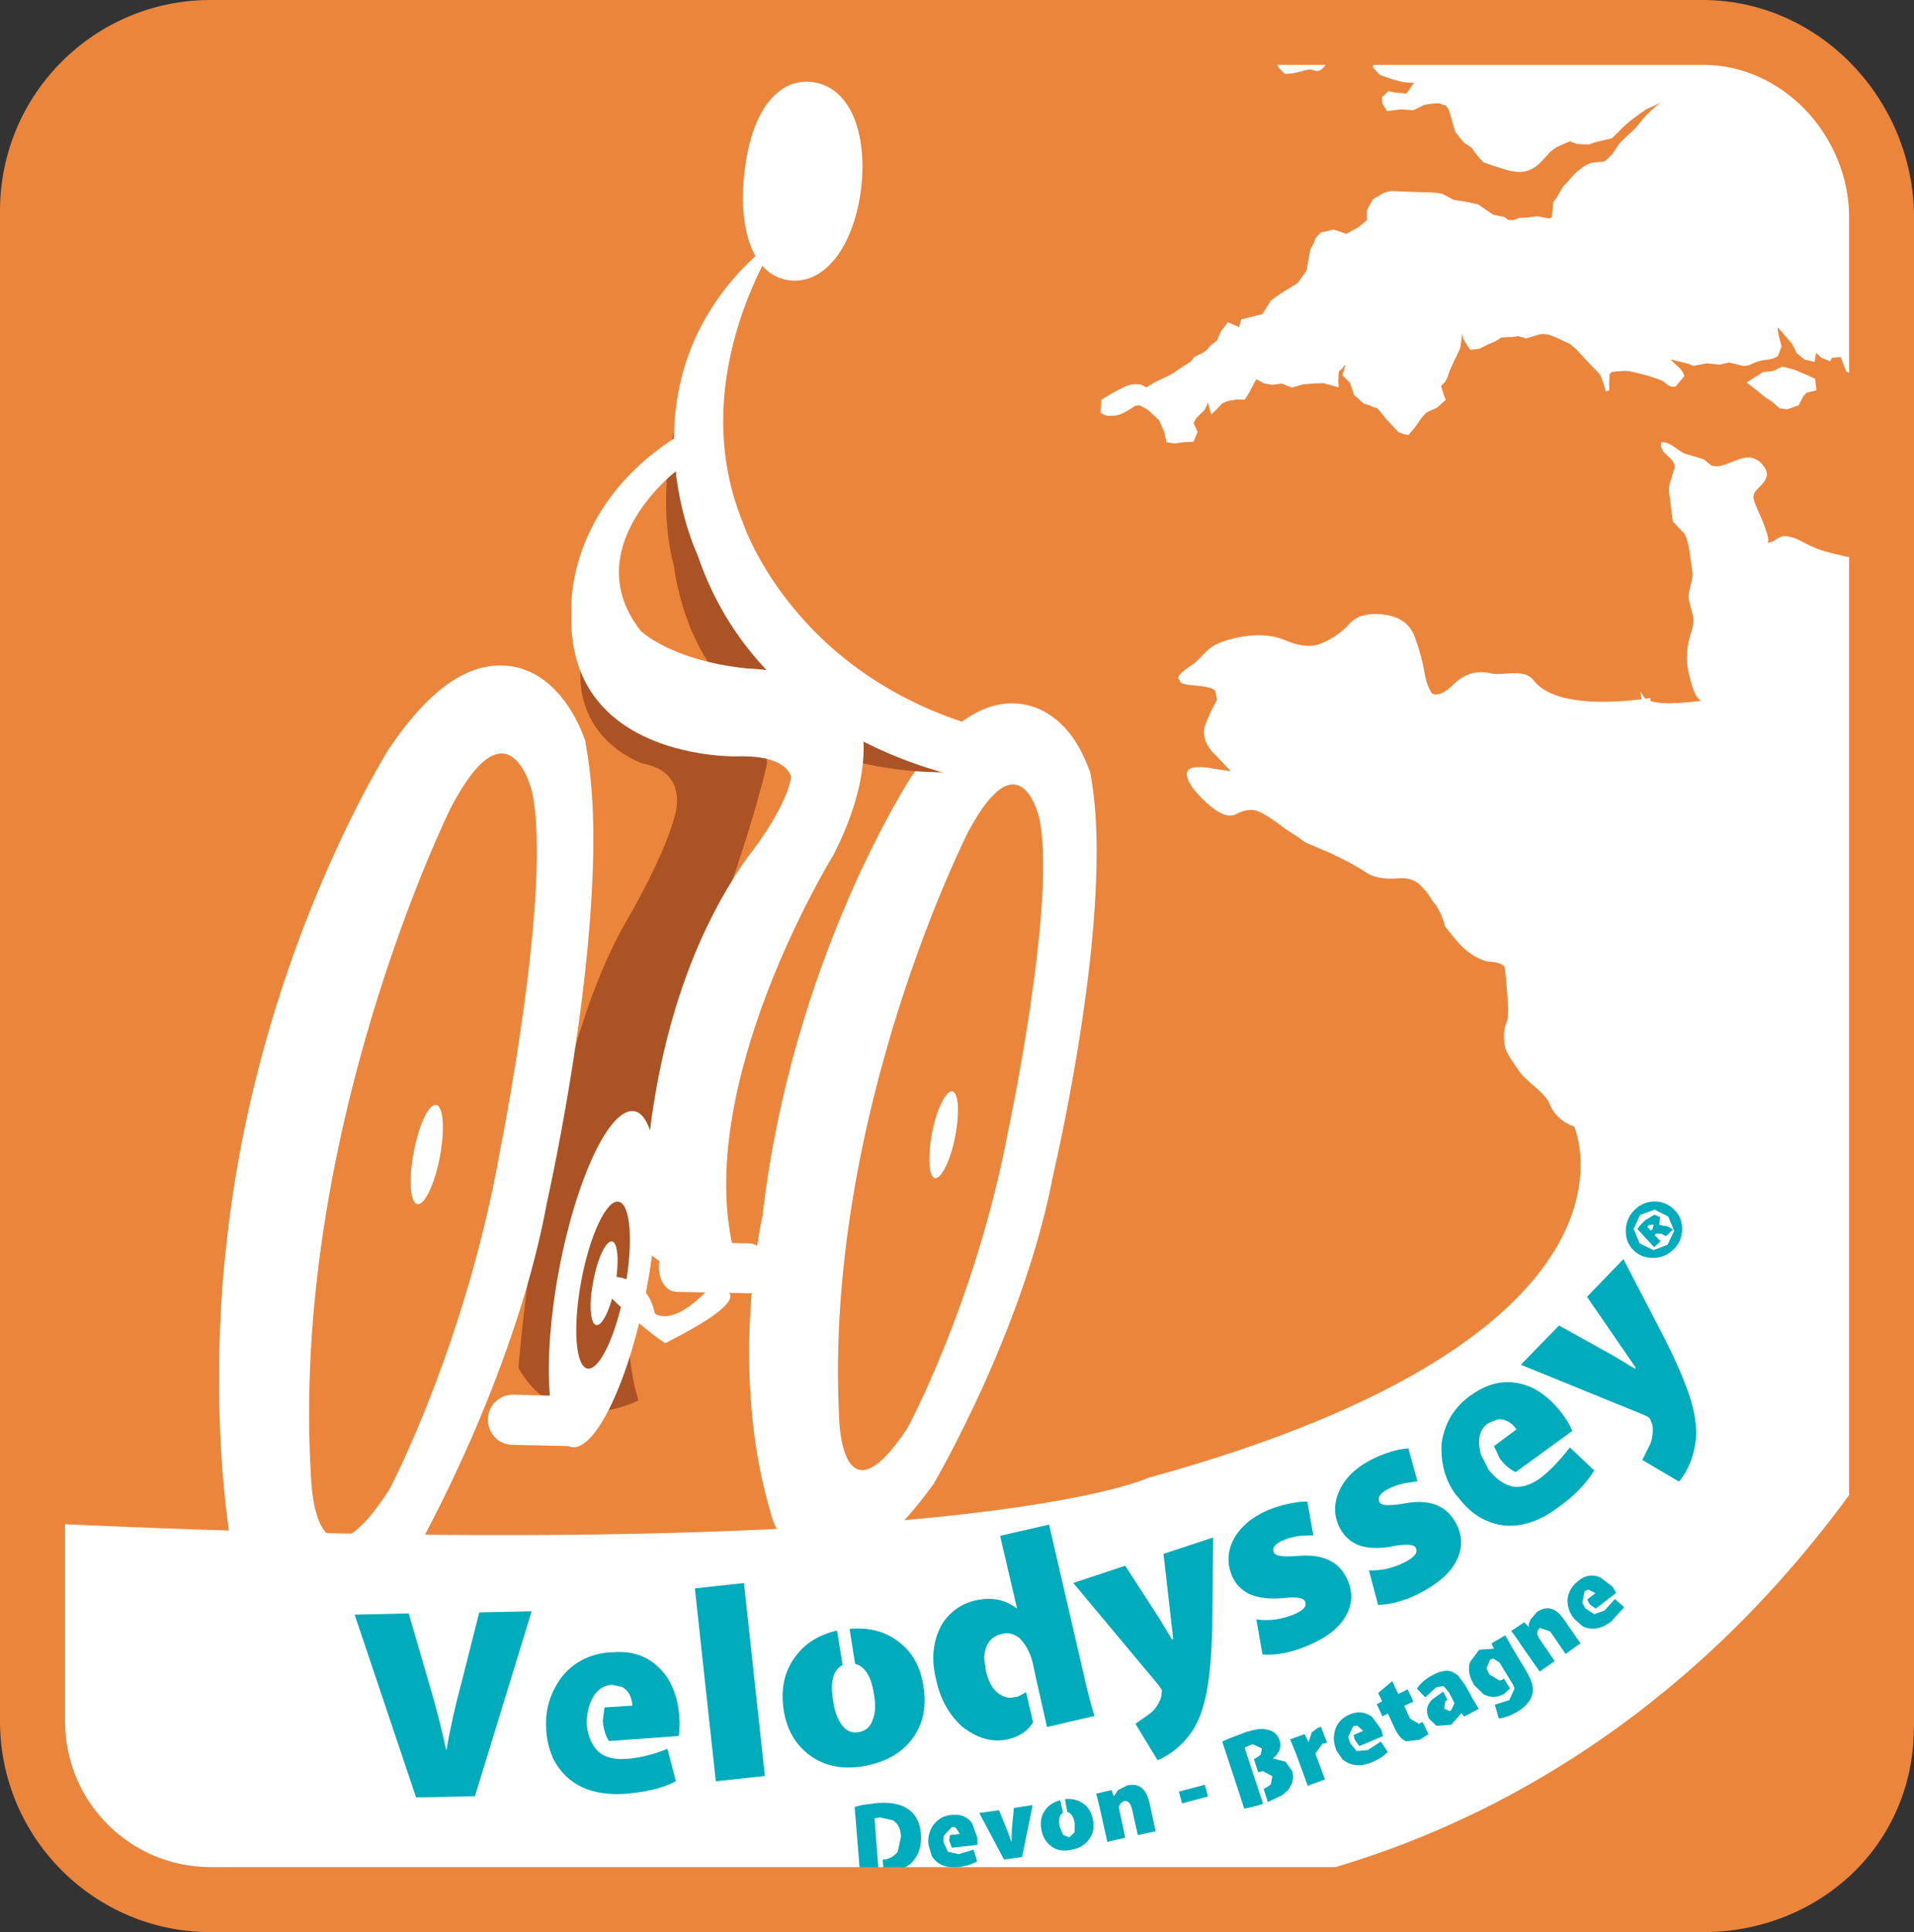 <?xml version="1.0" encoding="utf-8"?>
<!-- Generator: Adobe Illustrator 16.2.1, SVG Export Plug-In . SVG Version: 6.00 Build 0)  -->
<!DOCTYPE svg PUBLIC "-//W3C//DTD SVG 1.1//EN" "http://www.w3.org/Graphics/SVG/1.1/DTD/svg11.dtd">
<svg version="1.1" id="Calque_1" xmlns:x="http://ns.adobe.com/Extensibility/1.0/" xmlns:i="http://ns.adobe.com/AdobeIllustrator/10.0/" xmlns:graph="http://ns.adobe.com/Graphs/1.0/"
	 xmlns="http://www.w3.org/2000/svg" xmlns:xlink="http://www.w3.org/1999/xlink" xmlns:a="http://ns.adobe.com/AdobeSVGViewerExtensions/3.0/"
	 x="0px" y="0px" width="39.633px" height="40px" viewBox="-12.326 -12.44 39.633 40"
	 enable-background="new -12.326 -12.44 39.633 40" xml:space="preserve">
<rect x="-12.326" y="-12.44" width="39.633" height="40" fill="#333333" stroke="none"/>
<g>
	<path fill="#EC853C" d="M26.576,23.243c0,2.038-1.648,3.687-3.684,3.687H-8.017c-2.039,0-3.689-1.648-3.689-3.687V-8.038
		c0-2.035,1.651-3.686,3.689-3.686h30.911c2.036,0,3.685,1.653,3.685,3.686v31.281H26.576z"/>
	<path fill="#EC853C" d="M26.609,19.021v4.495c0,0-0.069,3.41-4.19,3.333h-6.353C16.064,26.85,23.442,24.62,26.609,19.021"/>
	<path fill="#FFFFFF" d="M8.789,11.907c0,0,1.3-5.413,0.812-8.162c0,0-0.695-2.292-2.48,0.246c0,0-2.408,3.677-2.989,8.833
		c0,0-0.697,2.981,0.14,5.844c0,0,0.362,1.73,2.162-0.752C6.435,17.916,8.181,14.922,8.789,11.907"/>
	<path fill="#FFFFFF" d="M8.789,11.907l0.653,0.154c0.003-0.028,0.936-3.867,0.94-6.851c0-0.561-0.033-1.095-0.119-1.583
		l-0.008-0.041l-0.007-0.04c-0.019-0.033-0.102-0.32-0.315-0.651C9.825,2.731,9.677,2.555,9.466,2.398S8.959,2.121,8.629,2.121
		c-0.364,0-0.721,0.144-1.057,0.394c-0.333,0.247-0.654,0.598-1,1.09L6.564,3.618L6.556,3.62c-0.031,0.053-2.488,3.802-3.095,9.129
		l0.671,0.075l-0.656-0.152c-0.007,0.033-0.289,1.237-0.289,2.886c0,0.991,0.098,2.146,0.439,3.299l0.644-0.188l-0.656,0.137
		c0.01,0.044,0.046,0.248,0.199,0.501c0.075,0.129,0.184,0.274,0.364,0.403c0.166,0.129,0.416,0.222,0.677,0.217
		c0.382,0,0.718-0.165,1.049-0.424c0.333-0.264,0.679-0.641,1.08-1.19l0.023-0.026l0.016-0.033c0.015-0.034,1.788-3.044,2.431-6.219
		L8.789,11.907l0.653,0.154L8.789,11.907l-0.659-0.14c-0.289,1.431-0.86,2.903-1.361,3.999c-0.248,0.548-0.483,1.008-0.648,1.322
		c-0.08,0.16-0.152,0.279-0.196,0.362l-0.07,0.124l0.582,0.341l-0.54-0.396c-0.356,0.491-0.638,0.78-0.827,0.931l-0.199,0.116
		l-0.031,0.015l0.013,0.06v-0.064l-0.013,0.005l0.013,0.06v-0.064v0.188l0.111-0.149l-0.111-0.039v0.187l0.111-0.15l-0.057,0.078
		l0.073-0.065l-0.016-0.008l-0.057,0.078l0.073-0.064l-0.013-0.019l-0.031-0.069l-0.005-0.023l-0.184,0.052l0.184-0.041v-0.011
		l-0.184,0.052l0.184-0.041l-0.005-0.026l-0.002-0.025c-0.292-0.992-0.39-2.025-0.39-2.922c0-0.744,0.064-1.398,0.129-1.86
		c0.039-0.23,0.064-0.416,0.09-0.54l0.026-0.14l0.013-0.047l0.01-0.036l0.003-0.041c0.274-2.488,1.005-4.638,1.661-6.156
		c0.328-0.76,0.635-1.36,0.863-1.767C7.44,4.766,7.528,4.612,7.59,4.51l0.077-0.118l0.016-0.034L7.122,3.991l0.55,0.386
		c0.29-0.412,0.537-0.662,0.703-0.78c0.175-0.129,0.248-0.129,0.255-0.129l0.047,0.021l0.201,0.265L8.941,3.9l0.016,0.038l0,0
		l0.646-0.192L8.936,3.862C9.006,4.243,9.034,4.7,9.034,5.21c0,1.36-0.225,3.003-0.449,4.299c-0.114,0.648-0.225,1.209-0.312,1.606
		c-0.086,0.397-0.14,0.625-0.14,0.625L8.13,11.757v0.011L8.789,11.907z"/>
	<path fill="#EC853C" d="M8.546,10.992c0,0,1.013-4.739,0.648-6.494c0,0-0.388-1.737-1.465,0.27c0,0-3.004,5.878-2.679,12.16
		c0,0,0.046,2.258,1.408,0.207C6.461,17.136,7.877,14.521,8.546,10.992"/>
	<path fill="#FFFFFF" d="M7.45,11.101c-0.098,0.499-0.29,0.873-0.418,0.85c-0.126-0.025-0.152-0.449-0.057-0.947
		c0.099-0.494,0.29-0.868,0.416-0.851C7.525,10.179,7.549,10.603,7.45,11.101"/>
	<path fill="#AB5324" d="M-0.018,0.596c0,0,0.405,0.768,1.646,1.08c0,0,1.927,0.232,1.927,1.701c0,0-0.256,1.193-1.002,3.206
		c0,0-2.627,6.886-1.658,9.968c0,0-1.628,0.855-2.485-0.672c0,0,0.467-6.265,2.258-9.289c0,0,0.777-1.325,0.979-2.148
		c0,0,0.308-0.901-0.671-1.076c0,0-1.582-0.527-1.235-2.325"/>
	<path fill="#FFFFFF" d="M1.069,14.211c-0.356,1.917-1.062,3.395-1.56,3.308c-0.506-0.099-0.62-1.734-0.264-3.648
		c0.359-1.92,1.059-3.397,1.565-3.307C1.312,10.661,1.428,12.294,1.069,14.211"/>
	<path fill="#AB5324" d="M0.612,14.25c-0.178,0.951-0.524,1.687-0.775,1.644c-0.248-0.05-0.305-0.863-0.127-1.816
		c0.176-0.948,0.527-1.689,0.772-1.639C0.736,12.482,0.793,13.297,0.612,14.25"/>
	<path fill="#FFFFFF" d="M3.557,13.821c-0.003,0.289-0.176,0.517-0.385,0.512l-1.496-0.028c-0.207-0.006-0.364-0.238-0.359-0.527
		c0.005-0.287,0.178-0.509,0.382-0.509l1.496,0.033c0.207,0.005,0.359,0.237,0.354,0.52H3.557z"/>
	<path fill="#FFFFFF" d="M-0.047,16.991c-0.005,0.284-0.24,0.512-0.524,0.506l-1.155-0.025c-0.279-0.005-0.501-0.24-0.496-0.527
		c0.005-0.289,0.237-0.514,0.524-0.512l1.155,0.031C-0.264,16.462-0.042,16.702-0.047,16.991"/>
	<path fill="#FFFFFF" d="M0.41,14.17c-0.088,0.483-0.264,0.842-0.388,0.824c-0.126-0.023-0.157-0.432-0.064-0.901
		c0.088-0.488,0.266-0.853,0.39-0.832C0.47,13.286,0.501,13.692,0.41,14.17"/>
	<path fill="#FFFFFF" d="M0.258,13.986c0,0,0.814-0.064,0.974,0.763c0,0,0.349,0.325,1.134-0.527c0,0,1.434-0.041-0.919,1.146
		c0,0-0.496-0.31-1.274-1.095L0.258,13.986z"/>
	<path fill="#AB5324" d="M3.405-6.844c0,0-1.767,2.754-0.331,5.896C3.2-0.797,4.635,2.125,7.546,2.782L7.533,3.539
		c0,0-5.239,0.421-5.911-4.292C1.619-0.752,0.69-3.832,3.405-6.844"/>
	<path fill="#FFFFFF" d="M3.813-7.556c0,0-1.994,2.896-0.762,5.92c0,0,1.16,3.622,5.834,4.465L8.009,3.729
		c0,0-4.506-0.573-5.893-4.685C2.115-0.957,0.256-4.852,3.813-7.556"/>
	<path fill="#FFFFFF" d="M5.505-8.538c-0.14,1.151-0.729,2.005-1.499,1.899c-0.77-0.104-1.057-1.116-0.912-2.27
		c0.132-1.154,0.646-1.931,1.411-1.831C5.278-10.633,5.639-9.691,5.505-8.538"/>
	<path fill="#FFFFFF" d="M2.035-4.149c0,0,0.703,0.234,0.155,0.479c0,0,0.62,0.154-0.558,1.017c0,0-2.015,1.584-0.692,3.272
		c0,0,0.615,0.614,2.204,0.78c0,0,2.173,0.045,2.382,1.288c0,0,0.238,0.958-0.597,2.577c0,0-2.981,4.83-2.031,8.313
		c0,0-0.86,0.87-1.873-0.166c0,0-0.31-4.646,2.121-8.094c0,0,0.775-0.947,0.91-1.661c0,0-0.042-0.47-1.122-0.437
		c0,0-3.549,0.093-3.428-3.002c0,0-0.181-2.46,2.751-3.939c0,0-0.767,0.391-0.418,0.03c0.434-0.355,0.312-0.782,0.32-0.633"/>
	<path fill="#FFFFFF" d="M-1.677,12.408c0,0,1.411-6.195,0.822-9.321c0,0-0.827-2.612-2.832,0.314c0,0-2.703,4.233-3.297,10.128
		c0,0-0.423,3.351,0.24,6.671c0,0,0.757,1.859,2.465-0.884C-4.281,19.313-2.336,15.875-1.677,12.408"/>
	<path fill="#FFFFFF" d="M-1.677,12.408l0.654,0.149c0.005-0.025,0.977-4.263,0.984-7.62c0-0.707-0.049-1.373-0.16-1.982
		l-0.002-0.039l-0.013-0.04C-0.23,2.845-0.326,2.526-0.566,2.171C-0.69,1.994-0.85,1.798-1.077,1.631
		c-0.228-0.169-0.54-0.298-0.892-0.291c-0.39-0.008-0.788,0.156-1.155,0.432c-0.37,0.28-0.734,0.682-1.119,1.248l-0.01,0.006
		l-0.005,0.008C-4.281,3.089-7.04,7.391-7.653,13.462l0.669,0.067l-0.667-0.085c-0.002,0.018-0.139,1.098-0.139,2.655
		c0,1.217,0.08,2.716,0.385,4.234l0.01,0.06l0.026,0.06c0.021,0.041,0.101,0.242,0.302,0.49c0.191,0.233,0.566,0.543,1.111,0.546
		c0.396,0,0.788-0.171,1.145-0.468c0.362-0.297,0.718-0.731,1.103-1.356l0.005-0.016l0.01-0.008
		c0.013-0.036,1.995-3.498,2.679-7.109L-1.677,12.408l0.654,0.149L-1.677,12.408l-0.664-0.132c-0.312,1.656-0.948,3.346-1.501,4.608
		c-0.279,0.631-0.54,1.16-0.723,1.522c-0.093,0.186-0.17,0.328-0.222,0.423l-0.078,0.146l0.586,0.338l-0.579-0.356
		c-0.331,0.543-0.62,0.86-0.814,1.018c-0.199,0.163-0.284,0.163-0.284,0.163l-0.008-0.011l-0.111-0.113l-0.044-0.064l-0.005-0.019
		l-0.217,0.104l0.22-0.09l-0.003-0.014l-0.217,0.104l0.22-0.09l-0.623,0.253l0.662-0.129c-0.282-1.396-0.356-2.819-0.356-3.972
		c0-0.735,0.026-1.363,0.057-1.803c0.016-0.223,0.034-0.396,0.046-0.509l0.021-0.173v-0.008v-0.011
		c0.287-2.865,1.093-5.335,1.821-7.084C-4.126,5.637-3.78,4.94-3.527,4.47c0.129-0.232,0.232-0.418,0.299-0.535l0.083-0.132
		l0.023-0.04l-0.565-0.366l0.555,0.378c0.333-0.483,0.612-0.775,0.819-0.929c0.207-0.156,0.31-0.164,0.346-0.164l0.106,0.038
		c0.078,0.053,0.191,0.202,0.264,0.336l0.08,0.174l0.016,0.045l0.01,0.005l0.199-0.061l-0.207,0.063h0.005l0.201-0.063l-0.207,0.063
		l0.644-0.2l-0.664,0.122c0.09,0.484,0.132,1.083,0.132,1.729c0,1.557-0.235,3.4-0.473,4.843c-0.116,0.721-0.237,1.343-0.328,1.782
		c-0.09,0.439-0.149,0.697-0.149,0.697l-0.003,0.011v0.008L-1.677,12.408z"/>
	<path fill="#EC853C" d="M-1.971,11.377c0,0,1.093-5.436,0.661-7.429c0,0-0.473-1.978-1.679,0.331c0,0-3.351,6.737-2.894,13.914
		c0,0,0.078,2.581,1.61,0.22C-4.271,18.414-2.684,15.415-1.971,11.377"/>
	<path fill="#FFFFFF" d="M-3.219,11.514c-0.106,0.563-0.317,1.003-0.465,0.975c-0.15-0.028-0.184-0.509-0.075-1.077
		c0.106-0.568,0.315-1.008,0.465-0.977C-3.144,10.463-3.111,10.943-3.219,11.514"/>
	<g>
		<g>
			<defs>
				<path id="SVGID_1_" d="M-7.965-11.766c-2.036,0-3.687,1.651-3.687,3.686v31.276c0,2.041,1.651,3.694,3.687,3.694h30.908
					c2.041,0,3.689-1.653,3.689-3.694V-8.08c0-2.037-1.648-3.686-3.689-3.686H-7.965z"/>
			</defs>
			<clipPath id="SVGID_2_">
				<use xlink:href="#SVGID_1_"  overflow="visible"/>
			</clipPath>
			<path clip-path="url(#SVGID_2_)" fill="#FFFFFF" d="M20.272,10.889c0,0,1.906,4.314-8.817,7.265c0,0-3.878,1.85-23.099,0.931
				v7.812h22.779c0,0,9.148,0.263,15.529-9.389V2.885L20.272,10.889z"/>
		</g>
	</g>
	<path fill="#FFFFFF" d="M26.152,3.655l0.419,0.08v-4.488c-0.432-0.146-1.026-0.196-1.405-0.386
		c-0.168-0.076-0.326-0.192-0.522-0.201c-0.181-0.005-0.225,0.156-0.39,0.128c0.147,0.023-0.21-0.729-0.199-0.704
		c-0.072-0.199-0.137-0.265,0.049-0.439c0.174-0.169,0.225-0.296,0.039-0.495c-0.331-0.331-0.7,0.148-1.028,0.05l-0.165-0.133
		l-0.362-0.108c-0.165-0.044-0.341-0.283-0.517-0.235c-0.044,0.247,0.292,0.294,0.279,0.514l-0.093,0.306
		c-0.055,0.164,0,0.293,0.01,0.458l0.044,0.352l0.235,0.248c0.108,0.161,0.132,0.553,0.165,0.747
		c0.052,0.232-0.116,0.439-0.057,0.664c0.055,0.278,0.14,0.333,0.039,0.638C22.6,0.919,22.574,1.24,22.649,1.522
		c0.031,0.133,0.113,0.495,0.253,0.548c-0.176,0.014-0.736,0.101-1.052,0.005l0.003-0.066L21.74,2.025L21.636,1.87l0.031,0.167
		c-0.491,0.058-1.793,0.177-2.232-0.386c-0.217-0.282-0.644-0.075-0.928-0.159c-0.273-0.053-0.512,0.025-0.716,0.219
		c-0.201,0.2-0.356,0.265-0.465,0.206c-0.072-0.102-0.129-0.258-0.162-0.468c-0.039-0.217-0.099-0.442-0.189-0.687
		c-0.093-0.276-0.31-0.437-0.648-0.479c-0.343-0.042-0.589,0.031-0.741,0.225c-0.157,0.161-0.341,0.285-0.553,0.373
		c-0.209,0.089-0.476,0.058-0.791-0.085c-0.32-0.116-0.699-0.114-1.149,0.015c-0.441,0.128-0.454,0.295-0.708,0.495
		c-0.253,0.167-0.356,0.272-0.3,0.32c0.055,0.05-0.051,0.095,0.362,0.128c0.204,0.018,0.333,0.051,0.39,0.102l0.039,0.188
		l-0.132,0.253l-0.127,0.305c-0.046,0.219,0.036,0.423,0.256,0.619l0.284,0.305c-0.173-0.027-0.325-0.045-0.467-0.072
		c-0.303-0.042-0.45,0.005-0.439,0.148c0.013,0.144,0.14,0.328,0.382,0.556c0.24,0.227,0.444,0.323,0.604,0.272
		c0.163-0.09,0.306-0.116,0.422-0.096c0.121,0.03,0.328,0.154,0.62,0.378c0.142,0.096,0.24,0.159,0.289,0.189L14.7,4.999
		l0.532,0.228c0.317,0.148,0.555,0.279,0.721,0.39c0.162,0.113,0.388,0.152,0.692,0.126c0.17-0.013,0.308,0.028,0.416,0.121
		c0.11,0.104,0.204,0.22,0.281,0.354c0.116,0.131,0.199,0.305,0.251,0.514c0.077,0.101,0.17,0.22,0.286,0.352
		c0.181,0.202,0.385,0.325,0.589,0.381c0.241,0.013,0.364,0.063,0.37,0.151c0.01,0.088,0.025,0.275,0.049,0.56
		c0.031,0.286,0.019,0.479-0.023,0.568c-0.046,0.096-0.054,0.23-0.041,0.408c0.016,0.176,0.119,0.306,0.292,0.563
		c0.17,0.251,0.512,0.432,0.633,0.667c0.085,0.248,0.303,0.431,0.524,0.501c0.228,0.069,1.018,0.563,1.317,0.896l0.036-1.312
		L26.152,3.655z"/>
	<path fill="#FFFFFF" d="M22.885-11.766h-9.136l-0.162,0.114l0.002,0.164l0.064,0.058l0.135-0.063l0.119-0.013l0.206,0.076
		l0.326,0.017h0.165c0.008-0.101,0.005-0.275,0.142-0.272l-0.049,0.106v0.114l-0.021,0.089l-0.297,0.043h-0.254l-0.088,0.015
		l-0.013,0.065l0.062,0.089l0.062,0.122l0.13,0.13c0.142,0.005,0.284-0.032,0.418-0.072l0.106-0.018l0.131,0.03
		c0.127,0.007,0.184-0.12,0.24-0.209l0.179-0.119l0.225,0.018l0.318-0.063l0.131-0.088l0.168,0.02l-0.002,0.111l-0.049,0.097
		L16.1-11.046l0.082,0.088l0.06,0.066l0.075,0.03l0.186,0.063l0.217,0.058l0.158,0.016l0.077-0.005l-0.157,0.228l-0.24-0.023
		l-0.135-0.027l-0.134,0.127l0.01,0.128l0.096,0.156l0.15-0.017l0.137-0.018l0.258,0.018l0.223-0.111l0.168-0.026l0.14-0.008
		l0.145,0.053l0.049,0.063c0.057,0.162,0.093,0.323,0.147,0.484l0.173,0.214l0.165,0.111L18.203-9.3l0.088,0.111l0.098,0.108
		l0.153,0.056l0.325,0.103c0.186,0.045,0.331,0.071,0.512-0.013c0.168-0.08,0.271-0.234,0.397-0.363l0.132-0.098l0.273-0.119
		l0.15,0.056l0.142,0.008h0.119l0.106-0.042l0.354-0.085l0.168-0.164c0.157-0.171,0.356-0.307,0.545-0.437l0.243-0.111l0.044-0.021
		l-0.137,0.111l-0.135,0.129c-0.132,0.132-0.232,0.304-0.385,0.415l-0.188,0.186l-0.152,0.227l-0.152,0.144L20.737-9.08
		c-0.191,0-0.294,0.106-0.439,0.22l-0.266,0.295l-0.119,0.207l-0.074,0.101l-0.034,0.323l-0.069,0.016l-0.232-0.045l-0.225,0.029
		L19.14-7.929l-0.14,0.048l-0.093-0.005l-0.077-0.058l-0.24-0.053l-0.305-0.209l-0.188-0.045l-0.321-0.051l-0.234-0.124
		c-0.135-0.033-0.284-0.033-0.424-0.035c-0.15-0.005-0.308-0.008-0.46-0.016l-0.179-0.01l-0.142,0.036l-0.229,0.133l-0.073,0.121
		l-0.059,0.122l0.002,0.194l-0.176,0.145l-0.25,0.138l-0.264-0.09l-0.267,0.063l-0.101,0.108l-0.044,0.114l-0.072,0.133
		l-0.023,0.132l-0.054,0.3l-0.181,0.256l-0.354,0.219l-0.204,0.146l-0.126,0.204L13.816-5.94l-0.179,0.048l-0.113,0.028
		l-0.149,0.035l-0.044,0.161l-0.232-0.101l-0.143,0.19L12.871-5.39l-0.15,0.119L12.679-5.21l-0.108,0.08L12.4-5.051l-0.038,0.063
		l-0.047,0.045L12.178-4.86l-0.147,0.102c-0.113,0.085-0.253,0.138-0.377,0.199l-0.083,0.042l-0.157,0.096L11.29-4.48l-0.116-0.007
		c-0.166,0.005-0.308,0.106-0.452,0.178l-0.243,0.145l-0.013,0.191v0.087l0.132,0.055l0.157-0.002
		c0.163-0.021,0.289-0.121,0.429-0.207l0.088-0.01l0.168,0.093l0.232,0.214l0.104,0.23l0.052,0.228l0.165,0.026l0.179-0.026
		l0.214-0.008l0.088-0.204l-0.085-0.182l0.057-0.106l0.173-0.169l0.067-0.149l0.07,0.247l0.146-0.146l0.075-0.084l0.114-0.05
		l0.188-0.033h0.173l0.088-0.142l0.147-0.279l0.168,0.09l0.168,0.026l0.19-0.026l0.21,0.085l0.227-0.067l0.251-0.021l0.181-0.005
		l0.312,0.088l-0.008-0.128l0.011-0.203l0.067-0.054l0.028-0.044l0.041-0.045L15.472-4.67l0.157,0.156l0.011,0.045l0.036,0.097
		l0.036,0.108l0.201,0.181l0.135,0.042l0.085,0.038l0.052,0.01l0.054,0.056l0.147,0.183l0.179,0.19l0.06,0.066l0.121,0.048
		l0.093,0.016l0.14-0.167l0.124-0.179l0.108-0.122l0.217-0.096l0.127-0.114l0.057-0.05l-0.046-0.116l-0.052-0.172l0.085-0.088
		l0.041-0.076l0.05-0.143l0.054-0.124l0.101-0.212l0.067-0.145l0.041-0.295l0.021,0.111l0.074,0.12l0.067,0.104l0.191-0.021
		l0.184-0.093l0.149-0.063l0.129-0.079l0.226-0.01l0.118-0.017l0.16,0.048l0.23-0.068c0.137-0.053,0.261-0.008,0.39,0.045
		l0.295,0.142l0.126,0.104l0.243,0.265l0.16,0.164l0.099,0.108l0.054,0.149l0.057,0.187l0.072-0.023l-0.005-0.125l0.011-0.217
		l0.054-0.039c0.145-0.013,0.274-0.038,0.421,0c0.127,0.034,0.264,0.056,0.394,0.104l0.217,0.076
		c0.093,0.058,0.147,0.151,0.279,0.124l0.181-0.214c-0.028-0.156-0.199-0.238-0.282-0.349l0.331,0.082l0.145,0.053l0.276-0.055
		l0.256,0.03l0.204-0.045l0.237,0.058c0.15,0.042,0.243-0.045,0.378-0.086c0.129-0.04,0.281-0.017,0.395-0.108l0.075-0.199
		c-0.033-0.132-0.082-0.262-0.08-0.396l0.3,0.349l0.093,0.191l0.163,0.132l0.209,0.045l0.028-0.186l0.116,0.104l0.176,0.07
		l0.036-0.07l0.181-0.018l0.114,0.296l0.258,0.135c0.138,0,0.27-0.013,0.406-0.013h0.005V-8.08
		C26.571-10.117,24.92-11.766,22.885-11.766"/>
	<polygon fill="#FFFFFF" points="24.202,-4.233 24.383,-4.112 24.522,-3.988 24.682,-3.966 24.92,-4.051 25.015,-4.236 
		25.083,-4.31 25.287,-4.36 25.26,-4.597 25.127,-4.66 24.845,-4.781 24.582,-4.852 24.383,-4.758 24.176,-4.736 24.052,-4.655 
		23.84,-4.521 24.042,-4.367 	"/>
	<path fill="#00ABBB" d="M-3.71,24.772l-1.273-3.785l1.119-0.025l0.434,1.49c0.132,0.444,0.246,0.889,0.341,1.333h0.01
		c0.036-0.222,0.083-0.454,0.134-0.682c0.046-0.212,0.098-0.424,0.158-0.641l0.385-1.521l1.085-0.023l-1.175,3.829L-3.71,24.772z"/>
	<path fill="#00ABBB" d="M0.318,21.766h0.054c0.478-0.039,0.845,0.134,1.116,0.519c0.147,0.233,0.233,0.504,0.253,0.83
		c0.01,0.118,0.005,0.25-0.013,0.385H1.725l-1.441,0.105c-0.072-0.105-0.111-0.245-0.129-0.416l0.036-0.281l0.579-0.036
		c-0.013-0.187-0.083-0.315-0.217-0.388l-0.191-0.041H0.32c-0.207,0.021-0.367,0.168-0.455,0.465
		c-0.031,0.121-0.044,0.232-0.042,0.346v0.008c0.023,0.23,0.093,0.411,0.235,0.556c0.137,0.124,0.335,0.176,0.597,0.155
		c0.232-0.016,0.517-0.077,0.839-0.207l0.176,0.672c-0.279,0.145-0.625,0.223-1.043,0.259c-0.706,0.046-1.199-0.182-1.48-0.692
		C-0.946,23.814-1,23.61-1.015,23.391v-0.05c-0.026-0.382,0.08-0.736,0.323-1.066C-0.432,21.956-0.098,21.796,0.318,21.766"/>
	
		<rect x="2.277" y="20.38" transform="matrix(0.994 -0.108 0.108 0.994 -2.402 0.432)" fill="#00ABBB" width="1.022" height="4.018"/>
	<path fill="#00ABBB" d="M6.556,23.568c-0.232,0.305-0.573,0.486-1.031,0.563c-0.421,0.062-0.78-0.011-1.08-0.228
		c-0.297-0.222-0.481-0.532-0.543-0.938c-0.067-0.439,0.016-0.812,0.241-1.108c0.199-0.274,0.491-0.455,0.863-0.54l0.116,0.713
		c-0.196,0.101-0.266,0.349-0.196,0.747c0.026,0.201,0.088,0.364,0.17,0.482c0.093,0.135,0.212,0.184,0.349,0.163
		c0.155-0.025,0.258-0.113,0.305-0.273c0.054-0.135,0.057-0.3,0.023-0.502c-0.054-0.374-0.188-0.591-0.393-0.641l-0.114-0.723
		c0.39-0.036,0.721,0.046,1,0.253c0.289,0.212,0.467,0.521,0.529,0.93C6.864,22.896,6.789,23.264,6.556,23.568"/>
	<path fill="#00ABBB" d="M8.393,19.353l0.997-0.228l0.008,0.005l0.724,3.132c0.069,0.314,0.142,0.586,0.214,0.821l-0.01,0.005
		L9.37,23.311H9.354l-0.22-0.972L9.06,21.992c-0.052-0.217-0.143-0.387-0.274-0.517c-0.116-0.09-0.237-0.124-0.359-0.09
		c-0.24,0.054-0.361,0.22-0.374,0.504l0.036,0.266c0.08,0.341,0.243,0.524,0.493,0.556l0.122-0.019l0.046-0.008l0.171-0.09
		l0.145,0.622c-0.111,0.182-0.279,0.295-0.52,0.352c-0.32,0.072-0.638-0.016-0.956-0.269c-0.261-0.24-0.439-0.55-0.524-0.933
		l-0.018-0.08c-0.101-0.426-0.044-0.812,0.157-1.142c0.166-0.232,0.385-0.385,0.662-0.45c0.333-0.077,0.618-0.021,0.852,0.16h0.014
		l-0.347-1.487L8.393,19.353z"/>
	<path fill="#00ABBB" d="M10.974,19.975l0.705,1.091l0.264,0.438l0.025-0.01l-0.201-1.765l1.028-0.339l-0.019,1.868
		c-0.015,0.584-0.057,1.041-0.124,1.372c-0.057,0.276-0.137,0.509-0.247,0.7c-0.102,0.163-0.223,0.31-0.375,0.434
		c-0.116,0.099-0.243,0.176-0.385,0.238l-0.46-0.755l0.302-0.212c0.106-0.082,0.184-0.198,0.232-0.341l0.016-0.14l-0.033-0.054
		l-0.055-0.075l-1.749-2.093L10.974,19.975z"/>
	<path fill="#00ABBB" d="M13.689,21.086c0.267,0.039,0.53,0,0.788-0.108c0.187-0.08,0.264-0.163,0.22-0.264
		c-0.028-0.072-0.168-0.099-0.418-0.072c-0.308,0.033-0.554,0-0.744-0.085c-0.166-0.088-0.279-0.207-0.35-0.372
		c-0.108-0.259-0.093-0.512,0.034-0.76c0.142-0.256,0.377-0.457,0.708-0.6c0.149-0.06,0.297-0.108,0.46-0.14
		c0.132-0.025,0.256-0.041,0.358-0.036l0.124,0.698l-0.289,0.01c-0.132,0.021-0.243,0.049-0.336,0.093
		c-0.165,0.067-0.237,0.155-0.191,0.254c0.031,0.069,0.191,0.093,0.486,0.069c0.526-0.049,0.868,0.113,1.038,0.496
		c0.111,0.251,0.101,0.499-0.025,0.726c-0.137,0.259-0.393,0.46-0.778,0.626c-0.349,0.149-0.671,0.217-0.958,0.19L13.689,21.086z"/>
	<path fill="#00ABBB" d="M16.02,20.07c0.271,0.013,0.526-0.052,0.777-0.186c0.181-0.099,0.243-0.191,0.191-0.284
		c-0.039-0.064-0.179-0.078-0.43-0.036c-0.299,0.062-0.545,0.057-0.743-0.011c-0.171-0.067-0.298-0.181-0.386-0.336
		c-0.132-0.248-0.145-0.496-0.036-0.76c0.108-0.269,0.326-0.488,0.641-0.661c0.14-0.072,0.284-0.134,0.442-0.181
		c0.126-0.041,0.248-0.06,0.361-0.069l0.187,0.679l-0.29,0.047c-0.129,0.031-0.237,0.069-0.328,0.121
		c-0.162,0.086-0.214,0.179-0.165,0.271c0.044,0.07,0.199,0.072,0.491,0.026c0.517-0.104,0.876,0.025,1.08,0.385
		c0.139,0.248,0.152,0.493,0.051,0.73c-0.11,0.271-0.358,0.499-0.715,0.698c-0.339,0.186-0.648,0.273-0.938,0.284L16.02,20.07z"/>
	<path fill="#00ABBB" d="M18.107,16.462l0.049-0.031c0.386-0.276,0.794-0.334,1.223-0.152c0.248,0.118,0.468,0.31,0.656,0.568
		c0.072,0.098,0.142,0.206,0.198,0.338h-0.002l-1.171,0.851c-0.118-0.052-0.225-0.143-0.328-0.276l-0.121-0.262l0.465-0.346
		c-0.101-0.145-0.232-0.217-0.385-0.207l-0.181,0.07l-0.036,0.022c-0.168,0.124-0.212,0.331-0.137,0.631l0.157,0.31l0.003,0.006
		c0.137,0.181,0.299,0.3,0.488,0.351c0.186,0.031,0.387-0.028,0.594-0.181c0.188-0.145,0.388-0.351,0.602-0.628l0.504,0.476
		c-0.165,0.271-0.405,0.524-0.746,0.765c-0.568,0.424-1.111,0.494-1.617,0.21c-0.182-0.111-0.336-0.259-0.466-0.435l-0.03-0.028
		c-0.23-0.312-0.326-0.669-0.3-1.08C17.586,17.032,17.774,16.707,18.107,16.462"/>
	<path fill="#00ABBB" d="M19.957,15.002l1.132,0.63l0.439,0.264l0.018-0.018l-1.01-1.471l0.754-0.78l0.86,1.659
		c0.261,0.52,0.437,0.94,0.538,1.261c0.077,0.279,0.116,0.521,0.108,0.738c-0.014,0.191-0.055,0.378-0.124,0.559
		c-0.058,0.14-0.132,0.269-0.23,0.39l-0.762-0.449l0.165-0.328c0.049-0.124,0.064-0.266,0.044-0.408l-0.054-0.124l-0.047-0.039
		l-0.085-0.038l-2.537-1.034L19.957,15.002z"/>
	<path fill="#00ABBB" d="M5.807,24.892l0.044-0.006c0.336-0.021,0.573,0.047,0.726,0.212c0.095,0.104,0.15,0.246,0.165,0.424
		c0.021,0.287-0.062,0.507-0.261,0.661l-0.181,0.091l-0.235,0.069l-0.088,0.011H5.975l-0.023-0.295h0.003H5.96
		c0.129-0.01,0.23-0.066,0.305-0.167l0.065-0.306l-0.003-0.038c-0.01-0.135-0.062-0.238-0.163-0.303l-0.269-0.06l-0.111,0.021
		l0.088,1.166H5.869H5.846c-0.137,0.01-0.261,0.01-0.361,0.005v-0.005l-0.114-1.403l0.155-0.041L5.807,24.892z"/>
	<path fill="#00ABBB" d="M7.365,25.134h0.021c0.178-0.021,0.318,0.036,0.418,0.171l0.108,0.303l0.002,0.146H7.913l-0.53,0.058
		l-0.054-0.146l0.013-0.113l0.207-0.025l-0.085-0.132l-0.072-0.014L7.378,25.39l-0.16,0.174l-0.01,0.129H7.21l0.093,0.204
		l0.222,0.049l0.308-0.093l0.075,0.243c-0.103,0.057-0.227,0.098-0.382,0.118c-0.261,0.023-0.447-0.049-0.558-0.232L6.9,25.754
		v-0.01C6.88,25.6,6.916,25.468,7.004,25.338C7.092,25.222,7.216,25.149,7.365,25.134"/>
	<polygon fill="#00ABBB" points="8.36,25.036 8.53,25.454 8.616,25.688 8.621,25.682 8.626,25.434 8.668,24.989 9.057,24.93 
		8.838,26.005 8.464,26.057 7.951,25.093 	"/>
	<path fill="#00ABBB" d="M10.222,25.641c-0.08,0.113-0.204,0.188-0.377,0.217c-0.155,0.031-0.284,0.011-0.398-0.072
		c-0.108-0.077-0.181-0.193-0.209-0.346c-0.028-0.158-0.005-0.295,0.08-0.408c0.07-0.099,0.173-0.166,0.311-0.202l0.054,0.259
		c-0.072,0.041-0.093,0.134-0.069,0.278l0.072,0.176L9.814,25.6l0.111-0.106l0.003-0.188c-0.023-0.137-0.075-0.212-0.153-0.232
		l-0.049-0.267c0.145-0.015,0.269,0.016,0.372,0.086c0.111,0.072,0.173,0.186,0.207,0.338C10.336,25.39,10.31,25.532,10.222,25.641"
		/>
	<path fill="#00ABBB" d="M10.455,25.028l-0.044-0.184l-0.038-0.152l0.317-0.072l0.044,0.121h0.01l0.034-0.052l0.046-0.069
		l0.191-0.096c0.24-0.054,0.393,0.062,0.46,0.356l0.129,0.592l-0.369,0.08l-0.121-0.543c-0.031-0.124-0.086-0.178-0.171-0.162
		l-0.069,0.052l-0.034,0.069l0.014,0.07l0.121,0.568l-0.372,0.085L10.455,25.028z"/>
	
		<rect x="12.273" y="24.425" transform="matrix(0.256 0.967 -0.967 0.256 33.1 6.388)" fill="#00ABBB" width="0.252" height="0.556"/>
	<path fill="#00ABBB" d="M13.408,23.444l0.052-0.021c0.184-0.057,0.323-0.083,0.421-0.062c0.155,0.025,0.248,0.103,0.289,0.227
		l0.003,0.008c0.039,0.132,0,0.251-0.135,0.364h-0.002l0.002,0.006l0.254,0.066l0.137,0.191c0.047,0.137,0.013,0.271-0.083,0.396
		l-0.124,0.108l-0.289,0.137h-0.008l-0.085-0.269l0.069-0.036l0.08-0.057l0.031-0.171l-0.196-0.104l-0.096,0.021h-0.003
		l-0.085-0.269l0.067-0.037l0.072-0.057l0.025-0.118l-0.005-0.011l-0.176-0.083l-0.057,0.014l-0.008,0.002l-0.113,0.052l0.382,1.16
		h-0.005l-0.021,0.011c-0.147,0.049-0.261,0.074-0.356,0.09h-0.006l-0.457-1.388l0.147-0.064L13.408,23.444z"/>
	<path fill="#00ABBB" d="M14.521,23.895c-0.06-0.146-0.101-0.259-0.134-0.326l0.302-0.108l0.078,0.163l0.007-0.006l0.062-0.193
		l0.121-0.093l0.07-0.021l0.126,0.33l-0.096,0.021l-0.146,0.202l0.021,0.057l0.178,0.478l-0.356,0.132L14.521,23.895z"/>
	<path fill="#00ABBB" d="M15.612,23.06l0.021-0.011c0.162-0.064,0.314-0.049,0.452,0.055l0.19,0.259l0.039,0.139h-0.003l-0.49,0.207
		l-0.093-0.129l-0.026-0.101l0.199-0.086l-0.124-0.108l-0.067,0.008L15.692,23.3l-0.099,0.217l0.033,0.124l0,0l0.14,0.171
		l0.23-0.021l0.271-0.176l0.142,0.214c-0.077,0.088-0.191,0.158-0.333,0.218c-0.24,0.096-0.439,0.074-0.603-0.064l-0.132-0.191
		l-0.002-0.021c-0.055-0.13-0.057-0.27-0.016-0.406C15.377,23.217,15.469,23.119,15.612,23.06"/>
	<path fill="#00ABBB" d="M16.503,22.364l0.124,0.267l0.194-0.096l0.121,0.253l-0.193,0.088l0.124,0.264l0.183,0.108l0.072-0.041
		l0.127,0.258l-0.191,0.114L16.79,23.61c-0.08-0.031-0.16-0.114-0.225-0.248l-0.152-0.326l-0.114,0.057l-0.116-0.253l0.111-0.057
		l-0.083-0.173L16.503,22.364z"/>
	<path fill="#00ABBB" d="M17.338,22.24l0.031-0.015c0.129-0.07,0.245-0.088,0.361-0.062l0.129,0.077l0.152,0.202l0.166,0.302
		l0.116,0.191v0.003l-0.3,0.16l-0.057-0.07l-0.008,0.006l-0.199,0.229l-0.008,0.005L17.42,23.29l-0.149-0.143l-0.008-0.008
		c-0.069-0.145-0.052-0.279,0.069-0.397l0.223-0.158v-0.008l0.091,0.174l-0.044,0.033l-0.023,0.149l0.111,0.052l0.022-0.01
		l0.011-0.008l0.069-0.143l-0.038-0.082l-0.078-0.145l-0.11-0.13l-0.143,0.021l-0.018,0.011L17.187,22.7l-0.173-0.181
		C17.092,22.4,17.203,22.311,17.338,22.24"/>
	<path fill="#00ABBB" d="M18.299,21.719l0.016-0.005l0.294-0.021l0,0l-0.046-0.099l-0.003-0.005v-0.006l0.279-0.165h0.005l0,0
		l0.14,0.248l0.3,0.499c0.118,0.196,0.157,0.358,0.116,0.482c-0.034,0.13-0.135,0.248-0.315,0.357
		c-0.127,0.074-0.253,0.118-0.369,0.134H18.71l-0.083-0.287h0.002l0.298-0.095l0.11-0.24l-0.028-0.07l-0.284-0.465l-0.126-0.083
		l-0.072,0.023l-0.072,0.179l0.057,0.124l0,0l0.214,0.129l0.052-0.016h0.006l0.03-0.028l0,0l0.127,0.207l-0.116,0.105l-0.011,0.008
		c-0.134,0.077-0.271,0.083-0.418,0.008l-0.202-0.196l-0.01-0.026c-0.085-0.14-0.114-0.289-0.075-0.438L18.299,21.719z"/>
	<path fill="#00ABBB" d="M19.169,21.613L19.06,21.45l-0.093-0.124l0.269-0.181l0.088,0.093h0.005l0.003-0.062l0.031-0.083
		l0.134-0.158c0.204-0.142,0.396-0.093,0.561,0.153l0.342,0.495l-0.308,0.218l-0.318-0.465l-0.219-0.075l-0.05,0.075l0.003,0.066
		l0.031,0.067l0.328,0.48l-0.311,0.217L19.169,21.613z"/>
	<path fill="#00ABBB" d="M20.342,20.301l0.019-0.016c0.14-0.114,0.284-0.137,0.449-0.07l0.254,0.194l0.074,0.124v0.005l-0.424,0.325
		l-0.121-0.09l-0.054-0.099l0.173-0.132l-0.152-0.074l-0.064,0.028l-0.011,0.013l-0.047,0.232l0.062,0.113v0.003l0.184,0.121
		l0.217-0.077l0.212-0.237l0.193,0.17l-0.264,0.29c-0.206,0.165-0.408,0.196-0.599,0.103l-0.176-0.157l-0.008-0.016
		c-0.091-0.108-0.132-0.245-0.127-0.39C20.153,20.515,20.225,20.394,20.342,20.301"/>
	<path fill="#EC853C" d="M26.633,23.331h-0.669c-0.008,1.653-1.312,2.867-3.021,2.883H-7.965c-1.667,0-3.012-1.349-3.015-3.018
		V-8.08c0.003-1.662,1.349-3.014,3.015-3.017h30.908c0.819,0,1.563,0.358,2.121,0.937c0.554,0.583,0.899,1.381,0.899,2.213v31.278
		H26.633h0.675V-7.947c-0.006-2.395-1.92-4.482-4.364-4.493H-7.965c-2.408,0-4.358,1.949-4.361,4.36v31.276
		c0.002,2.411,1.953,4.364,4.361,4.364h30.908c1.188,0,2.279-0.447,3.075-1.202c0.793-0.751,1.286-1.823,1.286-3.032h-0.672V23.331z
		"/>
	<path fill="#00ABBB" d="M21.634,12.713l0.303-0.111l0.281,0.143l0.124,0.297l-0.14,0.289l-0.289,0.111l-0.287-0.14l-0.124-0.3
		L21.634,12.713L21.634,12.713z M21.528,12.602c-0.119,0.111-0.181,0.256-0.188,0.408c-0.011,0.163,0.038,0.303,0.146,0.421
		c0.111,0.114,0.243,0.171,0.406,0.171c0.162,0.005,0.302-0.052,0.424-0.163c0.124-0.116,0.181-0.25,0.188-0.41
		s-0.039-0.3-0.147-0.408c-0.108-0.119-0.245-0.182-0.4-0.187c-0.16-0.005-0.303,0.049-0.421,0.16L21.528,12.602z M21.784,12.956
		l0.033-0.034l0.099-0.01l-0.026,0.098l-0.036,0.026L21.784,12.956z M21.936,13.131l0.028-0.03h0.108l0.057,0.03l0.044,0.019
		l0.145-0.137l-0.036-0.019l-0.031-0.018l-0.044-0.026l-0.167-0.028l-0.006-0.005l0.011-0.163l-0.116-0.046l-0.191,0.116
		l-0.105,0.108l-0.055,0.072l0.349,0.377l0.132-0.124L21.936,13.131z"/>
</g>
</svg>
